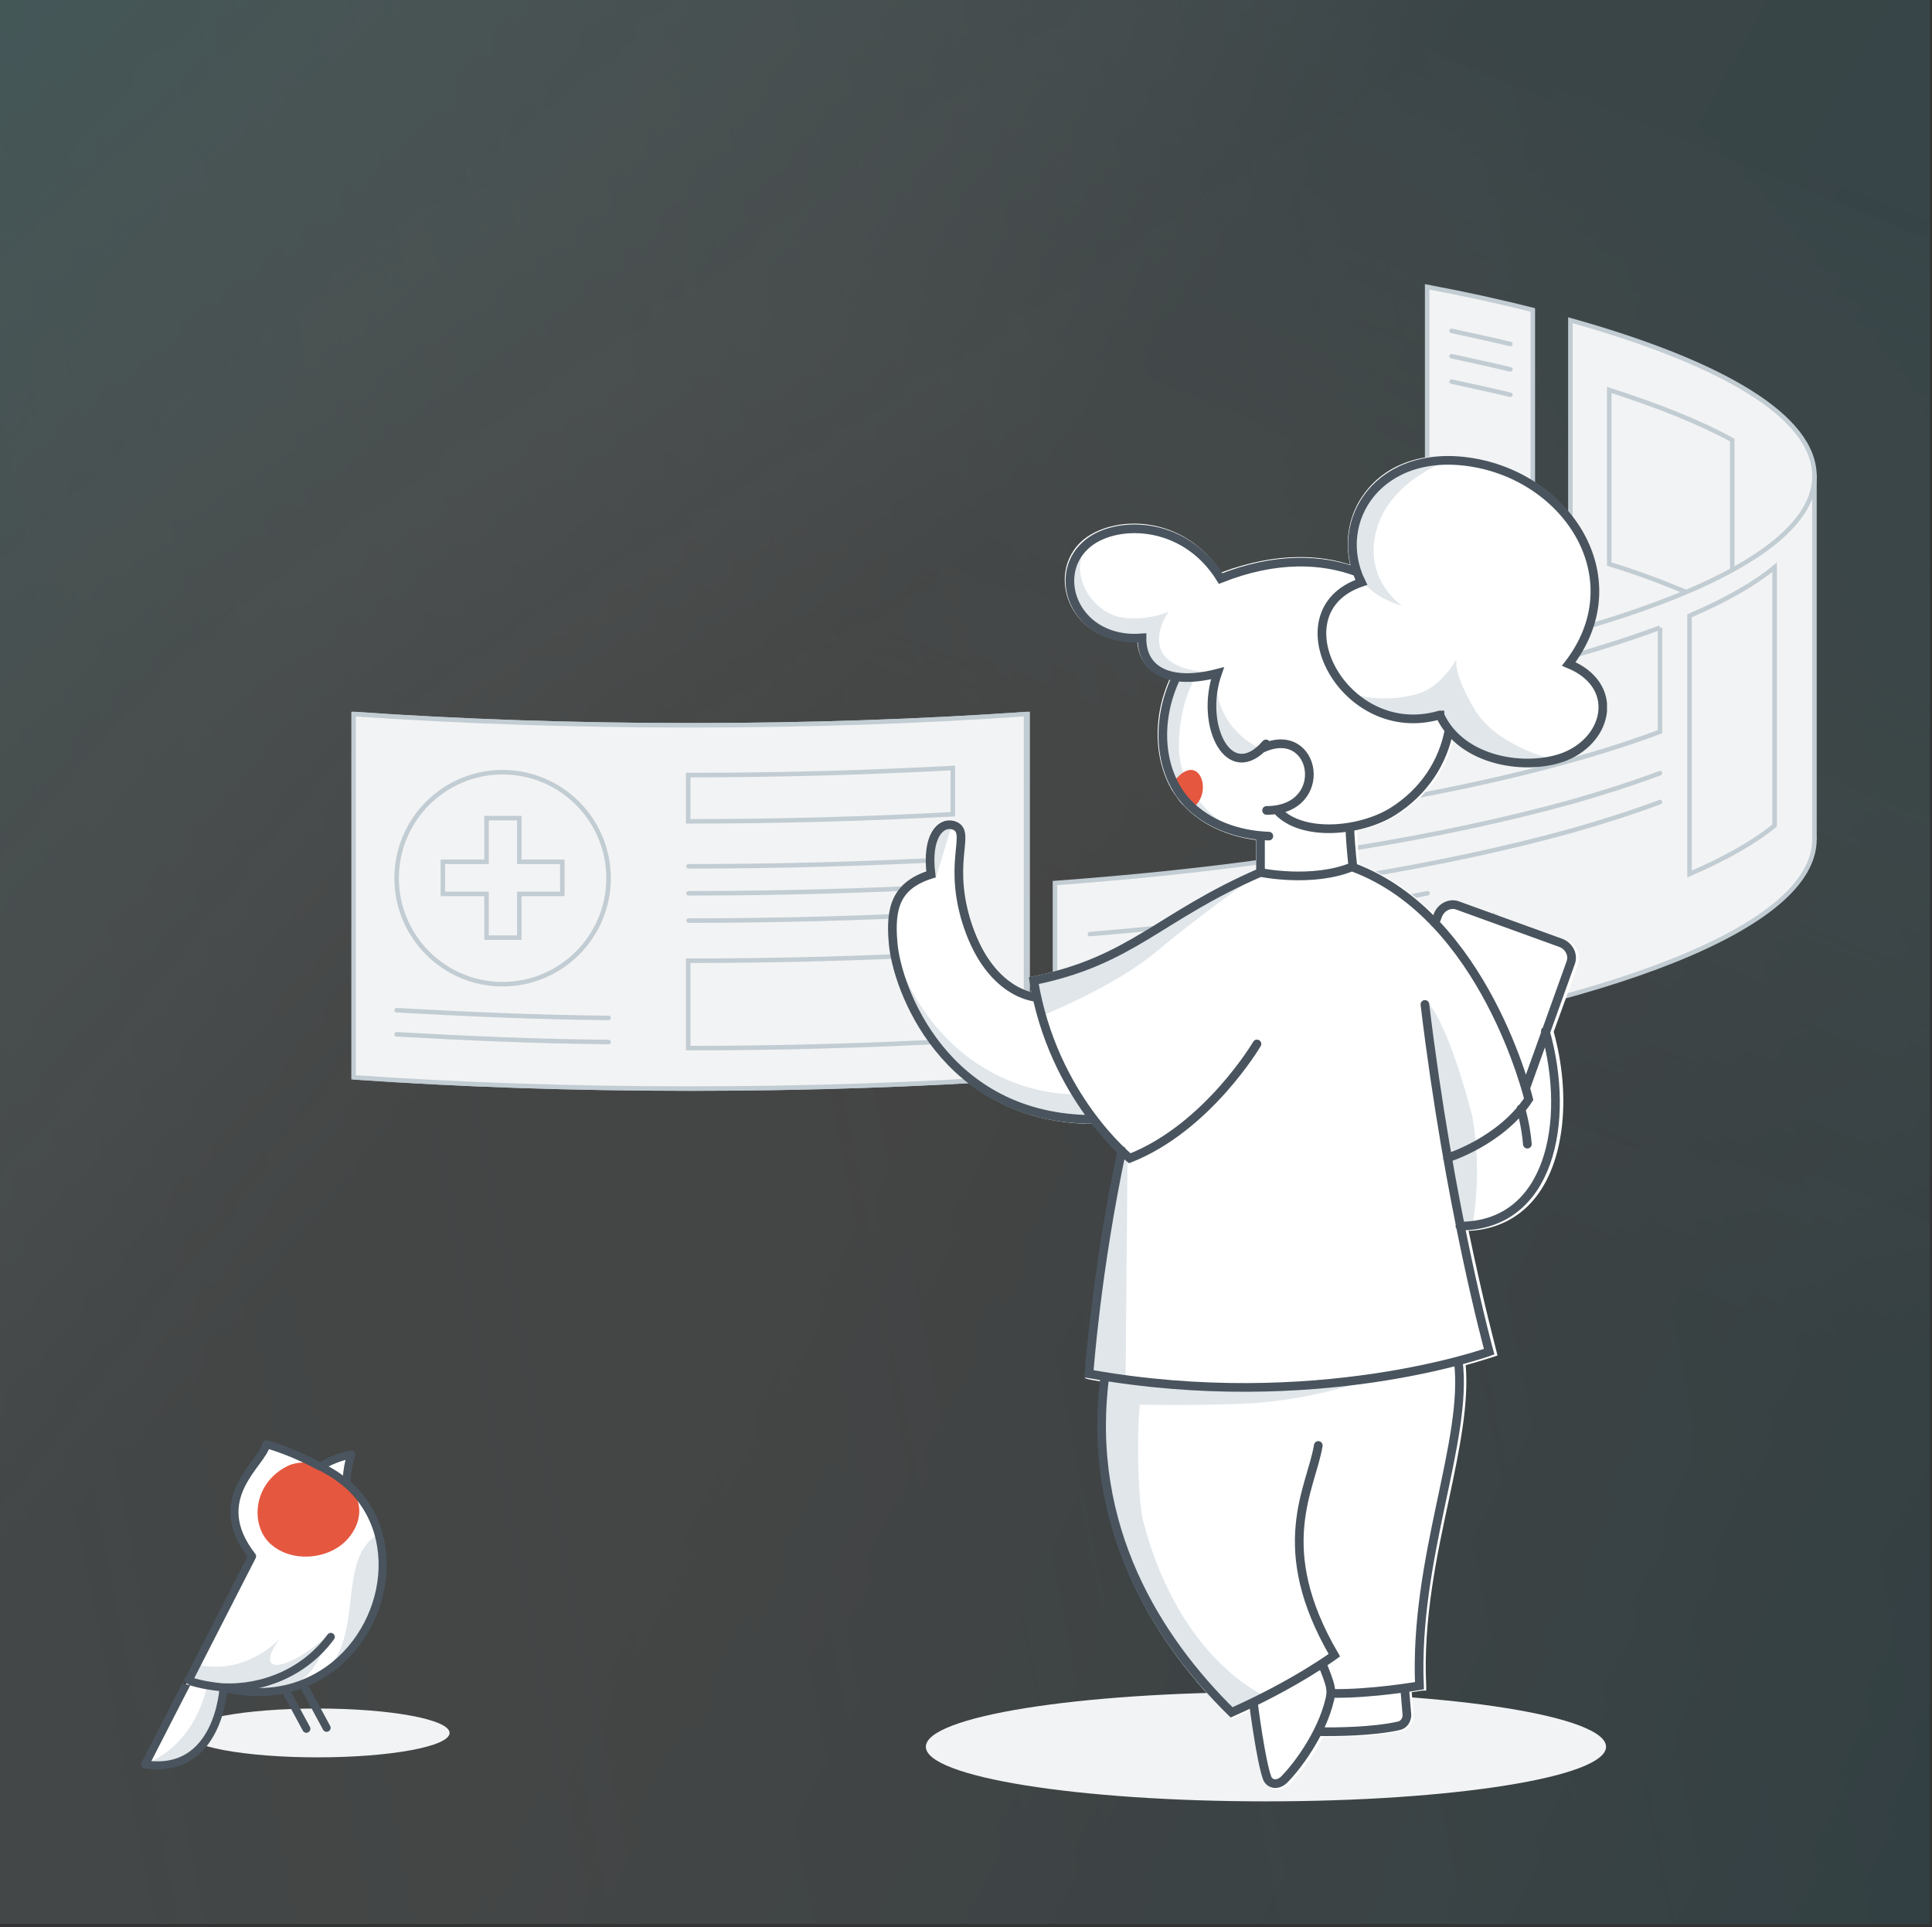 <?xml version="1.0" encoding="UTF-8"?>
<svg xmlns="http://www.w3.org/2000/svg" xmlns:xlink="http://www.w3.org/1999/xlink" version="1.1" viewBox="0 0 601.6 600">
  <rect x="0" y="0" width="601.6" height="600" fill="#333333" stroke="none"/>
  <!-- Generator: Adobe Illustrator 29.7.1, SVG Export Plug-In . SVG Version: 2.1.1 Build 8)  -->
  <defs>
    <style>
      .st0, .st1, .st2, .st3 {
        fill: none;
      }

      .st1 {
        stroke-linejoin: round;
        stroke-width: 2.5px;
      }

      .st1, .st2 {
        stroke: #49545e;
      }

      .st1, .st2, .st3 {
        stroke-linecap: round;
      }

      .st4 {
        fill: url(#linear-gradient2);
      }

      .st5 {
        opacity: .2;
      }

      .st5, .st6 {
        mix-blend-mode: multiply;
      }

      .st2 {
        stroke-width: 2.7px;
      }

      .st2, .st3 {
        stroke-miterlimit: 10;
      }

      .st7 {
        fill: #e5573f;
      }

      .st8 {
        isolation: isolate;
      }

      .st3 {
        stroke: #c2ccd3;
        stroke-width: 1.4px;
      }

      .st9 {
        clip-path: url(#clippath-1);
      }

      .st10 {
        clip-path: url(#clippath-2);
      }

      .st11 {
        fill: #fff;
      }

      .st12 {
        fill: #e0e6ea;
      }

      .st13 {
        fill: url(#linear-gradient1);
      }

      .st13, .st14 {
        fill-opacity: .4;
      }

      .st15 {
        fill: url(#linear-gradient3);
        fill-opacity: .2;
      }

      .st14 {
        fill: url(#linear-gradient);
      }

      .st16 {
        clip-path: url(#clippath);
      }

      .st17 {
        fill: #f2f3f4;
      }
    </style>
    <clipPath id="clippath">
      <rect class="st0" width="601" height="599"/>
    </clipPath>
    <linearGradient id="linear-gradient" x1="-39.3" y1="489.4" x2="653.5" y2="103.9" gradientTransform="translate(0 599) scale(1 -1)" gradientUnits="userSpaceOnUse">
      <stop offset=".5" stop-color="#f8f8f8"/>
      <stop offset="1" stop-color="#29d5fb"/>
    </linearGradient>
    <linearGradient id="linear-gradient1" x1="291.3" y1="292" x2="418.1" y2="605.1" gradientTransform="translate(0 599) scale(1 -1)" gradientUnits="userSpaceOnUse">
      <stop offset="0" stop-color="#f2f3f4" stop-opacity="0"/>
      <stop offset=".5" stop-color="#80e3e5" stop-opacity=".6"/>
      <stop offset="1" stop-color="#1ca2c2"/>
    </linearGradient>
    <linearGradient id="linear-gradient2" x1="236.9" y1="357.7" x2="-7.9" y2="585.1" gradientTransform="translate(0 599) scale(1 -1)" gradientUnits="userSpaceOnUse">
      <stop offset="0" stop-color="#fafafa" stop-opacity="0"/>
      <stop offset="1" stop-color="#80e3e5"/>
    </linearGradient>
    <linearGradient id="linear-gradient3" x1="544.8" y1="351.7" x2="-57.6" y2="233.9" gradientTransform="translate(0 599) scale(1 -1)" gradientUnits="userSpaceOnUse">
      <stop offset="0" stop-color="#fff" stop-opacity="0"/>
      <stop offset="1" stop-color="#80e3e5"/>
    </linearGradient>
    <clipPath id="clippath-1">
      <rect class="st0" x="109.4" y="221.6" width="210.7" height="118"/>
    </clipPath>
    <clipPath id="clippath-2">
      <rect class="st0" x="276.4" y="141.5" width="224" height="419.5"/>
    </clipPath>
  </defs>
  <g class="st8">
    <g id="Layer_1">
      <g class="st16">
        <g>
          <g class="st5">
            <path class="st14" d="M-11.5,3.2c0-9.5,3.9-17.2,8.8-17.2h596.9c4.8,0,8.8,7.7,8.8,17.2v585.6c0,9.5-3.9,17.2-8.8,17.2H-2.7c-4.8,0-8.8-7.7-8.8-17.2V3.2Z"/>
            <path class="st13" d="M-11.5,3.2c0-9.5,3.9-17.2,8.8-17.2h596.9c4.8,0,8.8,7.7,8.8,17.2v585.6c0,9.5-3.9,17.2-8.8,17.2H-2.7c-4.8,0-8.8-7.7-8.8-17.2V3.2Z"/>
            <path class="st4" d="M-11.5,3.2c0-9.5,3.9-17.2,8.8-17.2h596.9c4.8,0,8.8,7.7,8.8,17.2v585.6c0,9.5-3.9,17.2-8.8,17.2H-2.7c-4.8,0-8.8-7.7-8.8-17.2V3.2Z"/>
            <path class="st15" d="M-11.5,3.2c0-9.5,3.9-17.2,8.8-17.2h596.9c4.8,0,8.8,7.7,8.8,17.2v585.6c0,9.5-3.9,17.2-8.8,17.2H-2.7c-4.8,0-8.8-7.7-8.8-17.2V3.2Z"/>
          </g>
          <g>
            <path class="st17" d="M477.3,160.9v-64.4c-10.2-2.6-21.2-5-32.9-7.2v64.4c11.7,2.3,22.5,4.6,32.9,7.2Z"/>
            <path class="st3" d="M477.3,160.9v-64.4c-10.2-2.6-21.2-5-32.9-7.2v64.4c11.7,2.3,22.5,4.6,32.9,7.2Z"/>
            <path class="st3" d="M470.3,107.1c-5.8-1.4-11.9-2.7-18.3-4.1"/>
            <path class="st3" d="M470.3,115c-5.8-1.4-11.9-2.7-18.3-4.1"/>
            <path class="st3" d="M470.3,122.9c-5.8-1.4-11.9-2.7-18.3-4.1"/>
            <path class="st17" d="M565,148c0-18.3-28.4-35.2-76-48.5v96.8c47.5-13.3,76-30.1,76-48.5h0Z"/>
            <path class="st17" d="M489,196.5c-.5,0-1,.3-1.5.4l1.5-.4Z"/>
            <path class="st3" d="M539.4,177.3v-40.3c-10.2-5.6-23.1-10.7-38.3-15.6v54.2c8.8,2.7,16.7,5.7,23.9,8.7"/>
            <path class="st17" d="M328.5,274.9v59.9c23.4-1.8,45.6-4.1,66.5-6.9v-59.9c-20.9,2.9-43.2,5.2-66.5,6.9Z"/>
            <path class="st17" d="M405.1,213.3v113.1c96.3-13.8,159.9-38,159.9-65.3v-113.1c0,27.4-63.7,51.5-159.9,65.3Z"/>
            <path class="st3" d="M565,148v113.1"/>
            <path class="st3" d="M328.5,274.9v59.9c23.4-1.8,45.6-4.1,66.5-6.9v-59.9c-20.9,2.9-43.2,5.2-66.5,6.9Z"/>
            <path class="st3" d="M384.5,286.2c-14.4,1.8-29.5,3.3-45.1,4.6"/>
            <path class="st3" d="M384.5,296c-14.4,1.8-29.5,3.3-45.1,4.6"/>
            <path class="st3" d="M359.8,308.5c-6.8.7-13.6,1.4-20.5,1.9"/>
            <path class="st3" d="M489,196.5v-96.8c47.5,13.3,76,30.1,76,48.5,0,27.4-63.7,51.5-159.9,65.3v113.1c96.3-13.8,159.9-38,159.9-65.3"/>
            <path class="st3" d="M516.9,195.4c-8.3,3.1-17.6,6.1-27.8,9-19.6,5.4-42.2,10.3-67.5,14.4v32.4c38.4-6.2,71-14.3,95.3-23.4v-32.4Z"/>
            <path class="st3" d="M516.9,240.7c-8.3,3.1-17.6,6.1-27.8,9-19.6,5.4-42.2,10.3-67.5,14.4"/>
            <path class="st3" d="M516.9,249.7c-8.3,3.1-17.6,6.1-27.8,9-19.6,5.4-42.2,10.3-67.5,14.4"/>
            <path class="st3" d="M444.5,278.1c-7.3,1.4-15.1,2.9-22.9,4.1"/>
            <path class="st3" d="M552.6,176.6c-6.5,5.3-15.3,10.3-26.5,15.1v80.4c11.1-4.8,20-9.8,26.5-15.1v-80.4Z"/>
            <path class="st3" d="M465.5,284.8c-13.6,3.1-28.2,6-44,8.4v18.9c15.7-2.6,30.4-5.4,44-8.6v-18.9h0Z"/>
            <path class="st17" d="M215.3,225.8c-36.4,0-71.5-1.2-104.7-3.5v113.1c33,2.3,68.2,3.5,104.7,3.5s71.5-1.2,104.7-3.5v-113.1c-33,2.3-68.2,3.5-104.7,3.5Z"/>
            <path class="st3" d="M215.3,225.8c-36.4,0-71.5-1.2-104.7-3.5v113.1c33,2.3,68.2,3.5,104.7,3.5s71.5-1.2,104.7-3.5v-113.1c-33,2.3-68.2,3.5-104.7,3.5Z"/>
            <path class="st3" d="M124.1,314.4c21.3,1.2,43.3,2.2,66,2.4"/>
            <path class="st3" d="M124.1,321.9c21.3,1.2,43.3,2.2,66,2.4"/>
            <path class="st3" d="M157.1,306.3c18.2,0,33-14.8,33-33s-14.8-33-33-33-33,14.8-33,33,14.8,33,33,33Z"/>
            <path class="st3" d="M175.7,268.3h-13.4v-13.6h-10.2v13.6h-13.6v10h13.6v13.6h10.2v-13.6h13.4v-10Z"/>
            <path class="st3" d="M215.3,255.7c28.2,0,55.7-.8,81.9-2.2v-14.4c-26.3,1.4-53.8,2.2-81.9,2.2h-.5v14.4h.5Z"/>
            <path class="st3" d="M215.3,326.3c28.2,0,55.7-.8,81.9-2.2v-27.2c-26.3,1.4-53.8,2.2-81.9,2.2h-.5v27.2h.5Z"/>
            <path class="st3" d="M297.3,267.5c-26.3,1.4-53.8,2.2-81.9,2.2h-.5"/>
            <path class="st3" d="M297.3,275.9c-26.3,1.4-53.8,2.2-81.9,2.2h-.5"/>
            <path class="st3" d="M297.3,284.3c-26.3,1.4-53.8,2.2-81.9,2.2h-.5"/>
            <g class="st9">
              <g>
                <path class="st17" d="M214.8,225.8c-36.4,0-71.5-1.2-104.7-3.5v113.1c33,2.3,68.2,3.5,104.7,3.5s71.5-1.2,104.7-3.5v-113.1c-33,2.3-68.2,3.5-104.7,3.5Z"/>
                <path class="st3" d="M214.8,225.8c-36.4,0-71.5-1.2-104.7-3.5v113.1c33,2.3,68.2,3.5,104.7,3.5s71.5-1.2,104.7-3.5v-113.1c-33,2.3-68.2,3.5-104.7,3.5Z"/>
                <path class="st3" d="M123.5,314.5c21.3,1.2,43.3,2.2,66,2.4"/>
                <path class="st3" d="M123.5,322c21.3,1.2,43.3,2.2,66,2.4"/>
                <path class="st3" d="M156.5,306.4c18.2,0,33-14.8,33-33s-14.8-33-33-33-33,14.8-33,33,14.8,33,33,33Z"/>
                <path class="st3" d="M175.1,268.3h-13.4v-13.6h-10.2v13.6h-13.6v10h13.6v13.6h10.2v-13.6h13.4v-10Z"/>
                <path class="st3" d="M214.8,255.7c28.2,0,55.7-.8,81.9-2.2v-14.4c-26.3,1.4-53.8,2.2-81.9,2.2h-.5v14.4h.5Z"/>
                <path class="st3" d="M214.8,326.3c28.2,0,55.7-.8,81.9-2.2v-27.2c-26.3,1.4-53.8,2.2-81.9,2.2h-.5v27.2h.5Z"/>
                <path class="st3" d="M296.8,267.5c-26.3,1.4-53.8,2.2-81.9,2.2h-.5"/>
                <path class="st3" d="M296.8,275.9c-26.3,1.4-53.8,2.2-81.9,2.2h-.5"/>
                <path class="st3" d="M296.8,284.4c-26.3,1.4-53.8,2.2-81.9,2.2h-.5"/>
              </g>
            </g>
            <g class="st10">
              <g>
                <g class="st6">
                  <path class="st17" d="M394.2,560.8c-58.5,0-105.9-7.6-105.9-17s47.4-17,105.9-17,105.9,7.6,105.9,17-47.4,17-105.9,17Z"/>
                </g>
                <path class="st11" d="M451.9,230.1c3.5,3.5,8.1,6.1,13.7,7.5,3.1.8,6.5,1.2,9.8,1.2s8.7-.7,12.4-2.2c7.6-3,12.5-9.5,12.5-16.4s-3.5-11-9.9-14.1c7.7-10.9,9.5-23.2,4.9-35-5.6-14.4-19.3-25.3-36-28.4-14.7-2.7-27.2,1.2-34.3,10.7-4.9,6.4-6.4,14.7-4.6,22.4-8.8-2.9-22.4-4.2-40.1,2.4-5.4-8.3-13.6-13.6-22.9-14.9-8-1.1-15.9,1-20.6,5.2-5.3,4.9-6.7,12.4-3.7,19.3,2.7,6.1,9.6,12.4,21,11.9.3,3.8,1.8,6.9,4.5,9.1,1.5,1.2,3.4,2,5.6,2.6-4.8,10.7-4.9,22.5-.7,31.8l.4.8s0,.1.1.3c.3.4.4.8.7,1.2,0,.3.3.5.4.7.3.4.5.8.8,1.2.3.3.4.5.7,1,.3.4.4.5.7,1,.4.5,1,1.1,1.5,1.6,5.4,5.7,13.4,9.4,22.3,10.5v9.2c-12.4,5.4-21.3,11-29.2,15.9-11.9,7.3-22.1,13.7-40.3,17.4l-1.2.3.3,1.2c.1,1.1.4,2.2.5,3.3-4.1-1-13.7-5.3-19.1-23.2-2.9-9.6-2.2-16.6-1.8-21.2.4-4.3.8-7.7-3.1-9-1.9-.5-3.8-.1-5.3,1.1-1.8,1.5-4.3,5.3-3.5,14.5-10.7,4.3-12.4,12.2-11.4,22.8.5,6.4,4.2,20.6,14.5,33.4,8.3,10.3,23.5,22.5,48.7,22.7,3.1,3.9,5.8,6.9,7.9,9-7.7,37.2-10,68.7-10.2,69v1.2l1.1.3c1.2.3,2.4.4,3.8.7-5.7,48.1,18.6,83.4,40.1,104.4l.7.7.8-.4c1.9-.8,3.7-1.6,5.4-2.4.5,4.5,2.4,17.5,4.2,22.1.5,1.4,1.6,2.3,3,2.6h1c1.2,0,2.4-.5,3.5-1.6,2.9-2.9,7.1-8.3,10.5-14.7h1.8c6.2,0,15.6-.3,22.8-1.9,2.2-.5,3.8-2.6,3.5-4.9l-.5-7.2c2-.3,3.4-.5,3.4-.5h1.1v-1.4c-1-20.6,3.3-40.6,7.1-58.2,3.4-16,6.2-29.9,5.2-41.7,5.4-1.5,8.6-2.6,8.7-2.6l1.2-.4-.3-1.2c0-.3-3.9-14.4-8.7-37.6,8.8-.4,16.2-4.2,21.3-11,8.6-11.4,10.6-31.4,5.2-51l7.6-20.9c.5-1.5.5-3.3-.3-4.6-.8-1.4-1.9-2.6-3.5-3.1l-32.3-11.7c-3.3-1.1-6.7.5-7.9,3.7l-.3.5c-6.7-6.7-14.5-12.4-23.8-16-.1-1.6-.5-5.6-.8-10.5,4.6-1,9.1-2.6,12.6-4.8,8.8-5.4,15.1-13.8,17.6-23.8l-.5.4Z"/>
                <path class="st12" d="M383.5,235.3s-4.2-2.9-5.4-9.2c-1.2-6.2.5-13.8.5-13.8.7,14.9,13,20.3,13,20.3-3.2,4.5-8.1,2.7-8.1,2.7Z"/>
                <path class="st12" d="M372.4,210.9l3.2-1.6c-2.1-.3-16.7-1.2-14.5-12.4.8-4.1,2.8-6.4,2.8-6.4,0,0-7.8,3.3-15.7,1.5-7.8-1.9-14.9-12.2-10.6-20.6,0,0-5.1,5.2-4.2,11.7.8,6.5,5.6,10.8,5.6,10.8l6,3.2,7.6,1.3,2.7.3s.3,3.3,2.7,7.2c2.4,4,8.4,4.9,8.4,4.9h6.2c0,.1,0,.1,0,.1Z"/>
                <path class="st12" d="M450.1,143.8c-13.2-.9-23.1,9.4-25,12.2-3.3,4.8-4.1,11.2-4.1,11.2,0,0-.8,6.6,2.1,12,3.9,7,13.5,9.4,13.5,9.4,0,0-12.4-8.2-7.9-23.9,4.2-14.9,21.3-20.9,21.3-20.9h.1,0Z"/>
                <path class="st12" d="M440.8,216.2c-12.1,3.2-20.9-.7-20.9-.7,0,0,3.9,5.1,11.6,7.2,7.6,2.1,13.3.8,13.3.8l3.2-1.2c.1.4.3.8.3,1.2l3.2,6.5,9.6,4.5s20.2,4.2,21.8,1.7c0,0-17.4-4.1-24-15.8-5.4-9.3-5.6-13.4-5.4-14.6v-.4s-.3.4-.7,1.1c-1.6,2.4-5.7,8.1-12,9.7h.1,0Z"/>
                <path class="st12" d="M348.7,358.6l-10.1,68,11.9,2.4.6-68.1-2.4-2.3Z"/>
                <path class="st12" d="M458.5,381.3s3.2-15.2,0-33.5c0,0-6.5-26.7-13.8-35.7,0,0,2,23.8,3.4,35.7,2.5,11.6,6.8,33.5,6.8,33.5h3.6Z"/>
                <path class="st12" d="M344.2,427.4s-1.5,11.3-.5,20.6c.9,9.3,1.9,22.7,5.8,31.2,3.9,8.6,7.8,17.9,7.8,17.9l5.6,11.6,8.8,11.7,12,13,10.2-5.4s-26.4-11-37.8-53.9c-1.6-6-2.3-24.3-1.2-36.8,5.7.1,16.5.3,31.9-.3,24-.9,44.1-9.2,45.2-9.4l-29.5,3.1s-20.5,1.3-31.9,0c-11.4-1.3-21.5-2.7-21.5-2.5l-4.9-.7h.1,0Z"/>
                <path class="st12" d="M372.5,210.9h-6.2l-3.1,8.4s-1.2,8.9-1.2,13.7,2.5,10.1,7.7,16.9c5.2,6.8,14.9,8.6,14.9,8.6-5.3-2.4-17.5-11.8-17.5-26s5.3-21.7,5.3-21.7h.1Z"/>
                <path class="st12" d="M391.9,272c-31.8,13.8-39.8,27.4-70.6,33.7.6,3.8,1.4,7.4,2.4,10.8,0,0,22.9-8.9,36.7-20.5,13.8-11.6,31.5-23.9,31.5-23.9Z"/>
                <path class="st12" d="M296.3,257.2s-5-.8-6.3,6.7c-1.4,7.5,1.4,9.5,1.4,9.5"/>
                <path class="st12" d="M333.6,340.6l6.5,8.2c-46.6,0-61.4-41-62.5-55,15.9,48.1,56,46.8,56,46.8Z"/>
                <path class="st7" d="M371.3,251.5c-.5-.4-1-.8-1.5-1.4-1.8-1.9-3.3-4.2-4.5-6.5,8.1-10.7,12.8,3.5,6,7.9Z"/>
                <path class="st2" d="M421.2,269.8c-12.6,5.2-28.8,1.8-28.8,1.8M392.5,271.6v-11.4M392.5,271.6c-31.8,13.8-39.8,27.4-70.6,33.7,6,36.2,29.9,55.3,29.9,55.3,24.3-9.6,39.6-35.6,39.6-35.6M420.3,257.5c.3,7.1,1,12.5,1,12.5,41.1,15.3,54.7,72.2,54.7,72.2-8.7,13.2-25.3,18.3-25.3,18.3M349.3,358.2c-8,37.7-10.2,69.5-10.2,69.5,70.7,12.6,124.6-6.9,124.6-6.9,0,0-12.4-44.9-20-108.1M366.3,210.8c-6.8,14.1-5.2,30,3.5,39.2,6.2,6.5,15.6,10,25.3,10.3M451.2,227.4c-1.9,9.9-7.7,19.1-17.6,25.3-10,6.2-28.1,8-35.8-.3M394.2,231.6c-11.4,13.2-20.8-5.7-15.1-22-14.7,3.8-23.6-.7-23.5-11-20.4,1.6-28.5-18.9-17.6-28.8,8.4-7.9,30.5-8.4,42.1,10.3,17.2-6.8,31.6-6.1,42.5-2M394.4,252.3c20.1,0,15.6-27-1.2-19.4M411.7,517.9c2.7,6.8,3.1,8,2.4,11.1-2.6,11.1-10.5,21.3-14.3,25.1-2.2,2-4.5,1.2-5.2-.5-2-5.3-4.3-23.4-4.3-23.4M344,428.8c-6,46.8,16.7,81.9,39.5,104.3,19.8-8.8,32-17.8,32-17.8-19.7-33.7-7.2-51.9-5-65.3M454.1,423.8c3.1,24.8-13.8,61.2-12.1,101,0,0-14.7,2.6-27.4,2.4M437.4,525.6l.7,8.3c0,1.6-1,3.1-2.6,3.4-8.1,1.8-19.6,1.9-25,1.8M340.6,348.5c-46.6,0-61.4-41-62.5-55-1-11,1-17.9,11.8-21.3-1.5-11.9,3-16.4,6.9-15.3,6,1.8-1.6,10.3,3.9,29.2,7.1,23.8,22.1,24.4,22.1,24.4M446.8,287.4l1-2.6c1-2.4,3.7-3.8,6.1-2.9l32.3,11.7c2.4,1,3.8,3.7,2.9,6.1l-14,39M454.6,381.7c28,0,34.6-32.4,26.6-60.7M473.6,345.2c1.2,4.3,1.8,8.3,2,11M448.4,222.7c6.8,14.7,27.4,17.4,39,12.8,13.7-5.6,17-22.3,1.1-28.8,20-26.1.4-57.2-29.2-62.6-29.7-5.4-44.8,18.1-35.4,37.2-26.9,9.1-5.4,50,24.4,41.3h.1Z"/>
              </g>
            </g>
          </g>
          <g>
            <g class="st6">
              <path class="st17" d="M98.9,547.1c22.7,0,41.1-3.4,41.1-7.6s-18.4-7.6-41.1-7.6-41.1,3.4-41.1,7.6,18.4,7.6,41.1,7.6Z"/>
            </g>
            <path class="st11" d="M69.4,525.7c10.3,2.4,19.4,1.3,26.8-2.2,23.4-10.8,31.3-44.3,11.5-61.5.1-5.6,1.5-9.1,1.5-9.1-5.3,1-9,3.3-9.7,3.8-7.5-4.2-14.2-6.3-16.8-7-.1,1-.8,2.2-1.6,3.4-2,2.5-5.3,6.3-7,11.1-2.2,5.4-2.2,12.2,4.2,20.3l-19.7,38.5-13.5,26.3c23,3.5,24.4-23.7,24.4-23.7Z"/>
            <path class="st12" d="M46.1,548.8c21.1,4.3,23.5-23.3,23.5-23.3,0,0-1.5-.1-5.1-.5-2.3,9.5-7.8,19.2-18.4,23.8h-.1ZM118.5,479.7c0-.8-.3-1.4-.4-2.2-14.2,7.5-3.5,34-19,44.6,14.4-7.2,22.2-25.6,19.4-42.4ZM101.2,510.9c.5-.8.9-1.5,1.4-2.3-12.7,11.8-24.3,13.5-15.4,1.5,0,0-10.3,11.5-25.4,8.2-.6,1.3-1.3,2.7-1.9,4.1,5.3,2.3,14.7,3.2,14.7,3.2,0,0,9,2.7,16.6-.9,8.1-3.7,10.3-14.1,10.3-14.1v.3Z"/>
            <path class="st7" d="M107.9,461.6c7.7,8.1,2.3,15.7-.3,18.2-5.6,5.6-16.5,6.8-23.2,1-6.7-5.8-5.8-19.5,5.8-24.7,1.6-.6,5.7-1.6,9.6.3,2.7,1.4,5.8,3.5,8,5.1h0Z"/>
            <path class="st1" d="M99.7,456.6c-7.5-4.1-14.2-6.3-16.8-7-.9,5.9-18.6,16.7-4.4,34.9l-19.7,38.5h-.1c0-.1-13.5,26.3-13.5,26.3,23,3.4,24.4-23.8,24.4-23.8,10.3,2.4,19.4,1.3,26.8-2.2,23.4-10.8,31.3-44.3,11.5-61.5-1.5-1.1-3-2.4-4.8-3.4-1.1-.6-2.2-1.3-3.3-1.9ZM99.7,456.6c.8-.5,4.4-2.8,9.7-3.8,0,0-1.4,3.7-1.5,9.1M94.4,524.4l7.3,13.5M89.3,526.9l6.1,11.3M59.6,523.5c3.2,1,6.5,1.5,9.6,1.8h.1c12.9.6,25.8-4.9,33.7-15.7"/>
          </g>
        </g>
      </g>
    </g>
  </g>
</svg>